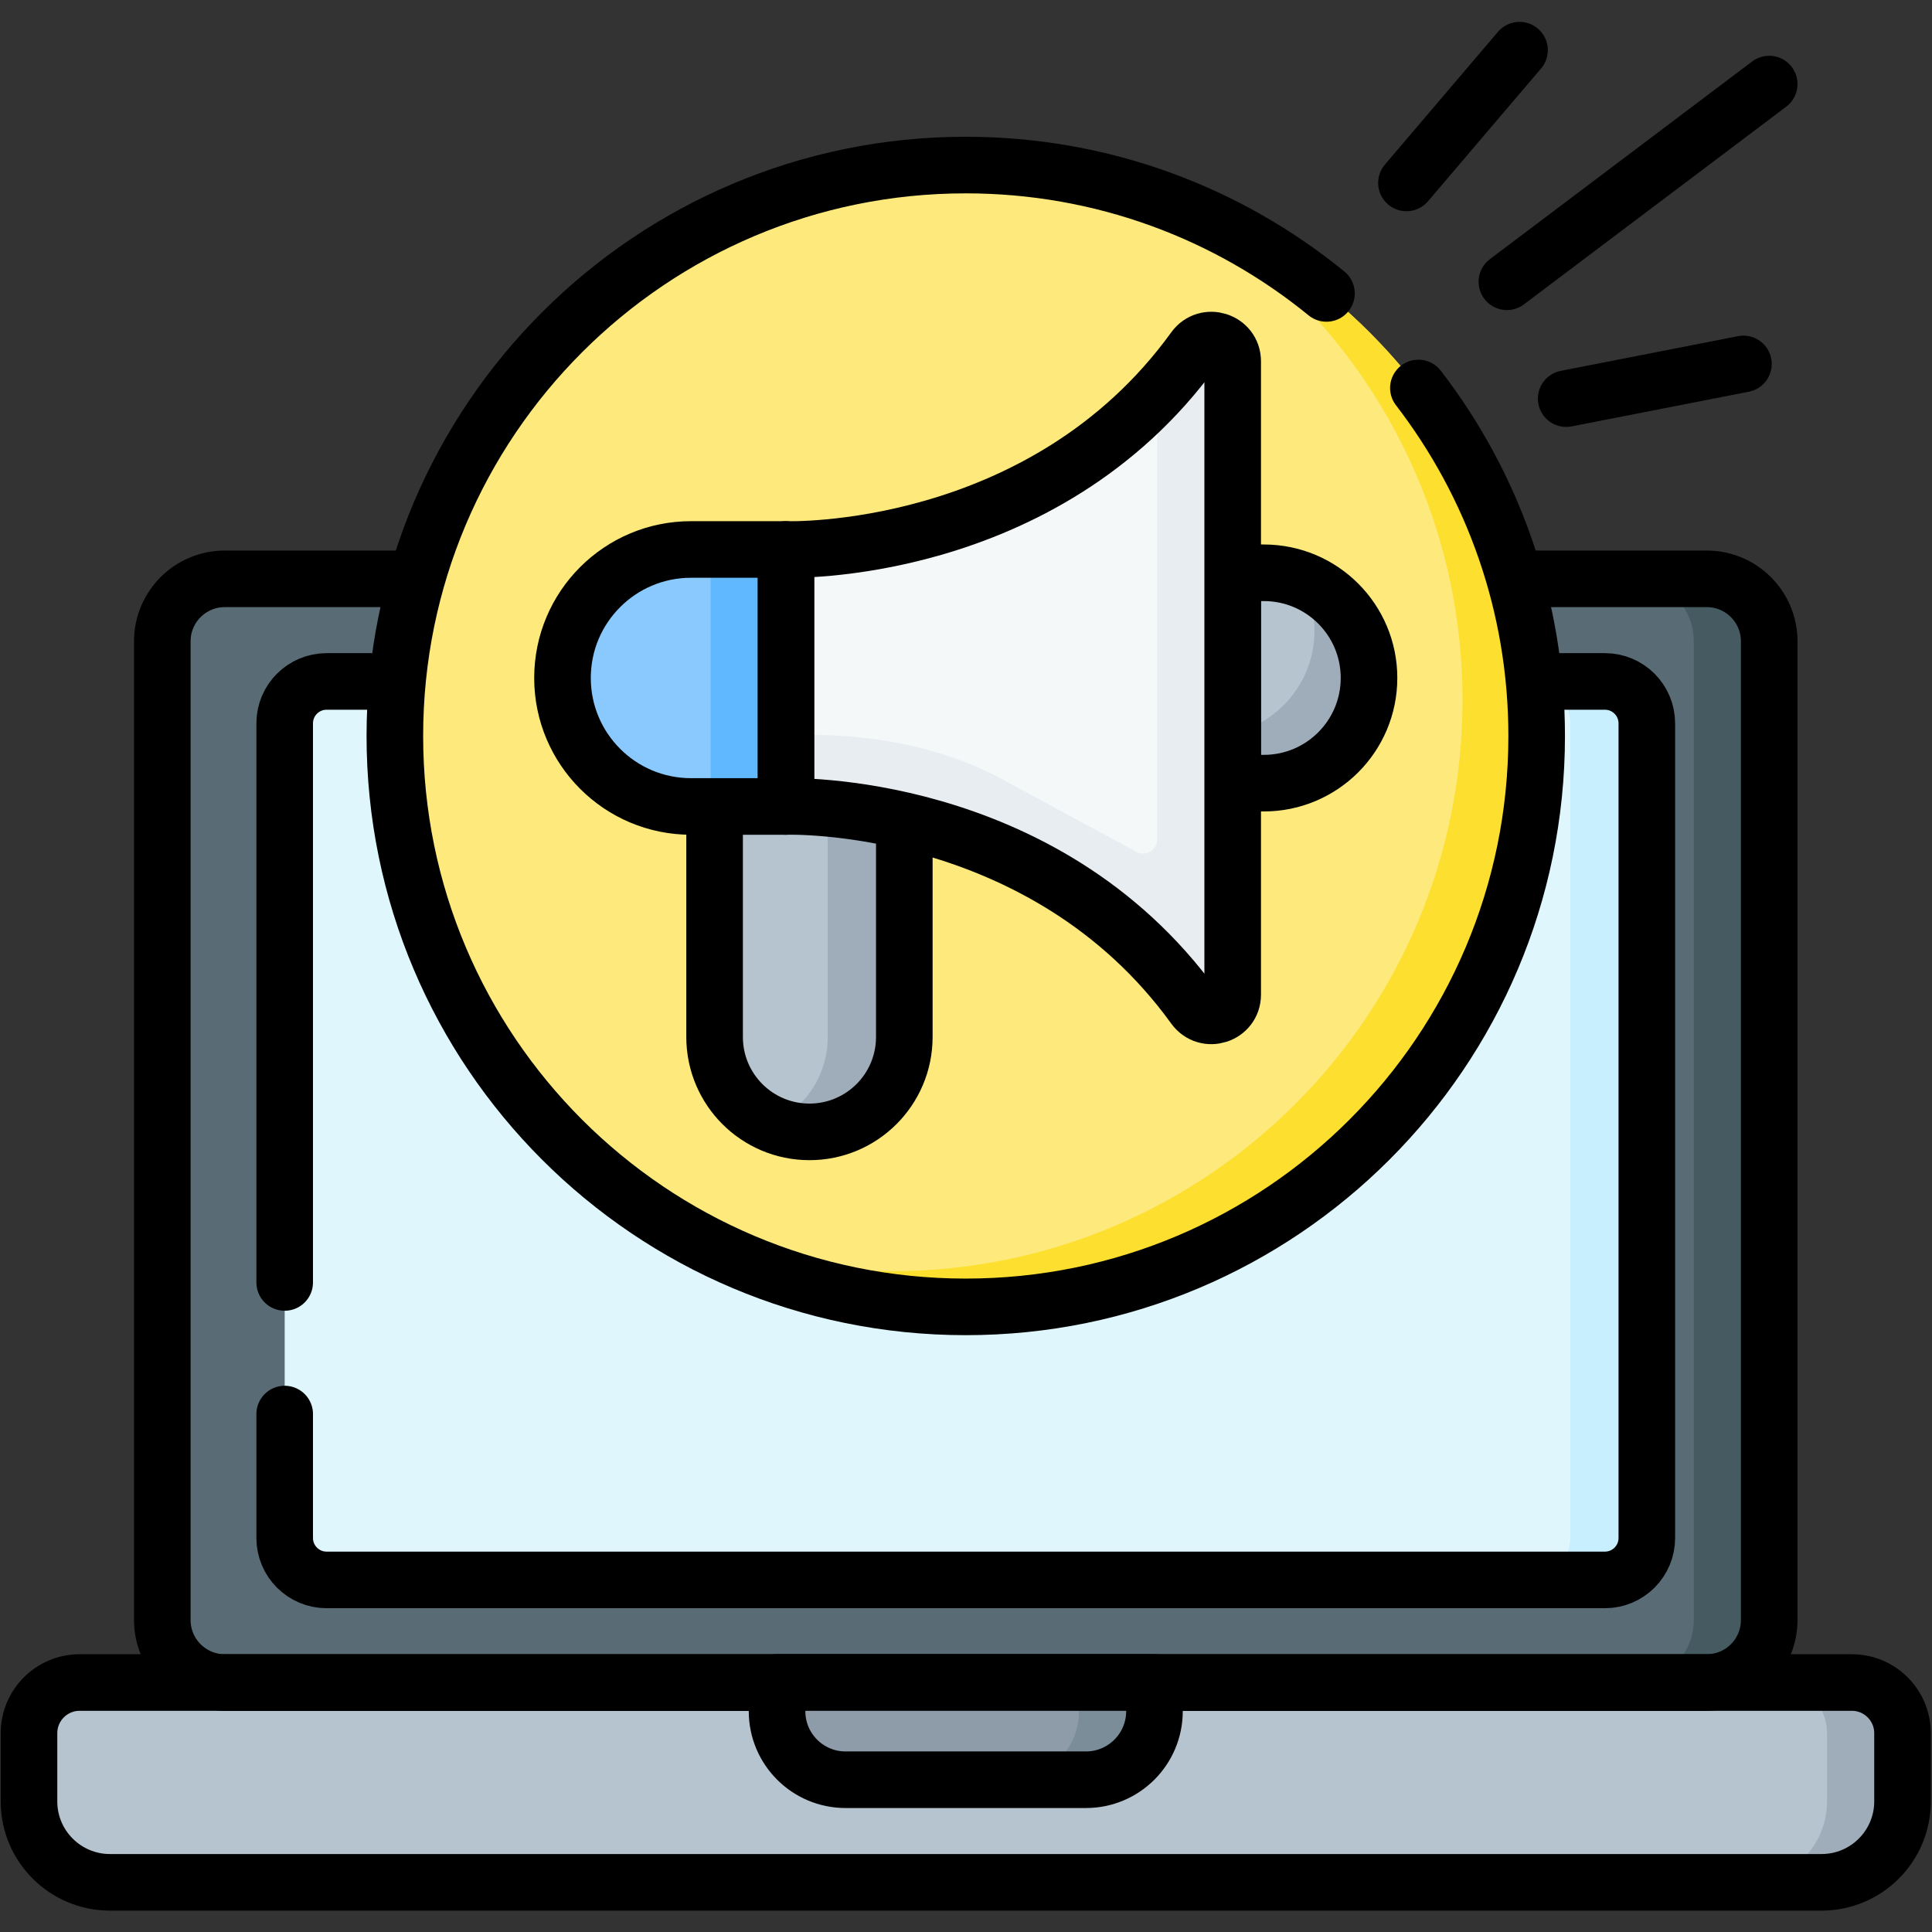 <?xml version="1.0" encoding="UTF-8" standalone="no"?>
<!-- Created with Inkscape (http://www.inkscape.org/) -->

<svg
   version="1.1"
   id="svg10155"
   xml:space="preserve"
   width="682.667"
   height="682.667"
   viewBox="0 0 682.667 682.667"
   xmlns="http://www.w3.org/2000/svg"
   xmlns:svg="http://www.w3.org/2000/svg"><rect x="0" y="0" width="682.667" height="682.667" fill="#333333" stroke="none"/><defs
     id="defs10159"><clipPath
       clipPathUnits="userSpaceOnUse"
       id="clipPath10169"><path
         d="M 0,512 H 512 V 0 H 0 Z"
         id="path10167" /></clipPath></defs><g
     id="g10161"
     transform="matrix(1.333,0,0,-1.333,0,682.667)"><g
       id="g10163"><g
         id="g10165"
         clip-path="url(#clipPath10169)"><g
           id="g10171"
           transform="translate(482.856,13.169)"><path
             d="m 0,0 h -453.711 c -11.851,0 -21.458,9.606 -21.458,21.457 v 18.069 c 0,7.421 6.017,13.438 13.438,13.438 H 8.021 c 7.42,0 13.437,-6.017 13.437,-13.438 V 21.457 C 21.458,9.606 11.852,0 0,0"
             style="fill:#b6c4cf;fill-opacity:1;fill-rule:nonzero;stroke:none"
             id="path10173" /></g><g
           id="g10175"
           transform="translate(504.31,52.695)"><path
             d="m 0,0 v -18.07 c 0,-11.851 -9.6,-21.46 -21.449,-21.46 h -20 c 11.849,0 21.449,9.609 21.449,21.46 L -20,0 c 0,7.42 -6.01,13.439 -13.43,13.439 h 20 C -6.01,13.439 0,7.42 0,0"
             style="fill:#9facba;fill-opacity:1;fill-rule:nonzero;stroke:none"
             id="path10177" /></g><g
           id="g10179"
           transform="translate(452.417,66.133)"><path
             d="m 0,0 h -392.834 c -9.145,0 -16.559,7.414 -16.559,16.559 v 259.44 c 0,9.145 7.414,16.559 16.559,16.559 H 0 c 9.146,0 16.559,-7.414 16.559,-16.559 V 16.559 C 16.559,7.414 9.146,0 0,0"
             style="fill:#596c76;fill-opacity:1;fill-rule:nonzero;stroke:none"
             id="path10181" /></g><g
           id="g10183"
           transform="translate(468.981,342.135)"><path
             d="M 0,0 V -259.439 C 0,-268.59 -7.421,-276 -16.561,-276 h -20 c 9.14,0 16.561,7.41 16.561,16.561 V 0 c 0,9.14 -7.421,16.561 -16.561,16.561 h 20 C -7.421,16.561 0,9.14 0,0"
             style="fill:#465a61;fill-opacity:1;fill-rule:nonzero;stroke:none"
             id="path10185" /></g><g
           id="g10187"
           transform="translate(452.417,66.133)"><path
             d="m 0,0 h -392.834 c -9.145,0 -16.559,7.414 -16.559,16.559 v 259.44 c 0,9.145 7.414,16.559 16.559,16.559 H 0 c 9.146,0 16.559,-7.414 16.559,-16.559 V 16.559 C 16.559,7.414 9.146,0 0,0 Z"
             style="fill:none;stroke:#000000;stroke-width:15;stroke-linecap:round;stroke-linejoin:round;stroke-miterlimit:10;stroke-dasharray:none;stroke-opacity:1"
             id="path10189" /></g><g
           id="g10191"
           transform="translate(425.423,93.328)"><path
             d="m 0,0 h -338.846 c -6.137,0 -11.113,4.976 -11.113,11.113 v 215.941 c 0,6.137 4.976,11.113 11.113,11.113 H 0 c 6.138,0 11.113,-4.976 11.113,-11.113 V 11.113 C 11.113,4.976 6.138,0 0,0"
             style="fill:#dff6fd;fill-opacity:1;fill-rule:nonzero;stroke:none"
             id="path10193" /></g><g
           id="g10195"
           transform="translate(436.54,320.385)"><path
             d="m 0,0 v -215.939 c 0,-6.141 -4.98,-11.121 -11.12,-11.121 h -20.29 c 6.139,0 11.12,4.98 11.12,11.121 V 0 c 0,6.13 -4.981,11.11 -11.12,11.11 h 20.29 C -4.98,11.11 0,6.13 0,0"
             style="fill:#c8effe;fill-opacity:1;fill-rule:nonzero;stroke:none"
             id="path10197" /></g><g
           id="g10199"
           transform="translate(482.856,13.169)"><path
             d="m 0,0 h -453.711 c -11.851,0 -21.458,9.606 -21.458,21.457 v 18.069 c 0,7.421 6.017,13.438 13.438,13.438 H 8.021 c 7.42,0 13.437,-6.017 13.437,-13.438 V 21.457 C 21.458,9.606 11.852,0 0,0 Z"
             style="fill:none;stroke:#000000;stroke-width:15;stroke-linecap:round;stroke-linejoin:round;stroke-miterlimit:10;stroke-dasharray:none;stroke-opacity:1"
             id="path10201" /></g><g
           id="g10203"
           transform="translate(75.464,172.182)"><path
             d="m 0,0 v 148.2 c 0,6.138 4.976,11.113 11.113,11.113 h 338.846 c 6.138,0 11.113,-4.975 11.113,-11.113 V -67.74 c 0,-6.138 -4.975,-11.114 -11.113,-11.114 H 11.113 C 4.976,-78.854 0,-73.878 0,-67.74 v 32.853"
             style="fill:none;stroke:#000000;stroke-width:15;stroke-linecap:round;stroke-linejoin:round;stroke-miterlimit:10;stroke-dasharray:none;stroke-opacity:1"
             id="path10205" /></g><g
           id="g10207"
           transform="translate(287.859,40.363)"><path
             d="M 0,0 H -63.719 C -73.75,0 -81.882,8.133 -81.882,18.164 V 25.77 H 18.163 V 18.164 C 18.163,8.133 10.031,0 0,0"
             style="fill:#8d9ca8;fill-opacity:1;fill-rule:nonzero;stroke:none"
             id="path10209" /></g><g
           id="g10211"
           transform="translate(306.019,66.135)"><path
             d="m 0,0 v -7.61 c 0,-10.03 -8.13,-18.16 -18.159,-18.16 h -20 c 10.029,0 18.159,8.13 18.159,18.16 V 0 Z"
             style="fill:#7a8d98;fill-opacity:1;fill-rule:nonzero;stroke:none"
             id="path10213" /></g><g
           id="g10215"
           transform="translate(287.859,40.363)"><path
             d="M 0,0 H -63.719 C -73.75,0 -81.882,8.133 -81.882,18.164 V 25.77 H 18.163 V 18.164 C 18.163,8.133 10.031,0 0,0 Z"
             style="fill:none;stroke:#000000;stroke-width:15;stroke-linecap:round;stroke-linejoin:round;stroke-miterlimit:10;stroke-dasharray:none;stroke-opacity:1"
             id="path10217" /></g><g
           id="g10219"
           transform="translate(407.335,317.04)"><path
             d="m 0,0 c 0,-83.58 -67.755,-151.335 -151.335,-151.335 -83.58,0 -151.335,67.755 -151.335,151.335 0,83.58 67.755,151.335 151.335,151.335 C -67.755,151.335 0,83.58 0,0"
             style="fill:#fee97d;fill-opacity:1;fill-rule:nonzero;stroke:none"
             id="path10221" /></g><g
           id="g10223"
           transform="translate(407.34,317.04)"><path
             d="m 0,0 c 0,-83.58 -67.76,-151.34 -151.34,-151.34 -27.41,0 -53.12,7.29 -75.3,20.03 17.22,-6.81 36,-10.56 55.65,-10.56 83.58,0 151.33,67.75 151.33,151.33 0,56.16 -30.58,105.17 -76,131.29 C -39.63,118.58 0,63.92 0,0"
             style="fill:#fddf30;fill-opacity:1;fill-rule:nonzero;stroke:none"
             id="path10225" /></g><g
           id="g10227"
           transform="translate(335.014,304.533)"><path
             d="M 0,0 H -8.257 V 55.764 H 0 C 15.398,55.764 27.881,43.28 27.881,27.882 27.881,12.483 15.398,0 0,0"
             style="fill:#b6c4cf;fill-opacity:1;fill-rule:nonzero;stroke:none"
             id="path10229" /></g><g
           id="g10231"
           transform="translate(362.89,332.42)"><path
             d="m 0,0 c 0,-7.7 -3.12,-14.67 -8.17,-19.72 -5.04,-5.05 -12.01,-8.17 -19.71,-8.17 h -8.25 v 13.21 c 5.21,1.17 9.86,3.821 13.51,7.46 5.051,5.05 8.171,12.02 8.171,19.72 0,4.93 -1.28,9.561 -3.53,13.57 C -7.47,22.07 0,11.91 0,0"
             style="fill:#9facba;fill-opacity:1;fill-rule:nonzero;stroke:none"
             id="path10233" /></g><g
           id="g10235"
           transform="translate(189.423,307.434)"><path
             d="m 0,0 v -70.194 c 0,-13.887 11.258,-25.145 25.145,-25.145 13.886,0 25.144,11.258 25.144,25.145 V 0 Z"
             style="fill:#b6c4cf;fill-opacity:1;fill-rule:nonzero;stroke:none"
             id="path10237" /></g><g
           id="g10239"
           transform="translate(239.71,307.43)"><path
             d="m 0,0 v -70.189 c 0,-6.941 -2.81,-13.231 -7.37,-17.781 -4.54,-4.55 -10.83,-7.36 -17.77,-7.36 -3.62,0 -7.05,0.761 -10.15,2.131 2.87,1.26 5.45,3.039 7.63,5.229 4.56,4.55 7.37,10.84 7.37,17.781 V 0 Z"
             style="fill:#9facba;fill-opacity:1;fill-rule:nonzero;stroke:none"
             id="path10241" /></g><g
           id="g10243"
           transform="translate(335.014,304.533)"><path
             d="M 0,0 H -8.257 V 55.764 H 0 C 15.398,55.764 27.881,43.28 27.881,27.882 27.881,12.483 15.398,0 0,0 Z"
             style="fill:none;stroke:#000000;stroke-width:15;stroke-linecap:round;stroke-linejoin:round;stroke-miterlimit:10;stroke-dasharray:none;stroke-opacity:1"
             id="path10245" /></g><g
           id="g10247"
           transform="translate(189.423,307.434)"><path
             d="m 0,0 v -70.194 c 0,-13.887 11.258,-25.145 25.145,-25.145 13.886,0 25.144,11.258 25.144,25.145 V 0 Z"
             style="fill:none;stroke:#000000;stroke-width:15;stroke-linecap:round;stroke-linejoin:round;stroke-miterlimit:10;stroke-dasharray:none;stroke-opacity:1"
             id="path10249" /></g><g
           id="g10251"
           transform="translate(375.981,409.284)"><path
             d="m 0,0 c 19.661,-25.535 31.354,-57.524 31.354,-92.244 0,-83.58 -67.755,-151.335 -151.335,-151.335 -83.581,0 -151.335,67.755 -151.335,151.335 0,83.58 67.754,151.335 151.335,151.335 36.265,0 69.551,-12.757 95.616,-34.028"
             style="fill:none;stroke:#000000;stroke-width:15;stroke-linecap:round;stroke-linejoin:round;stroke-miterlimit:10;stroke-dasharray:none;stroke-opacity:1"
             id="path10253" /></g><g
           id="g10255"
           transform="translate(372.818,463.642)"><path
             d="M 0,0 29.972,35.193"
             style="fill:none;stroke:#000000;stroke-width:15;stroke-linecap:round;stroke-linejoin:round;stroke-miterlimit:10;stroke-dasharray:none;stroke-opacity:1"
             id="path10257" /></g><g
           id="g10259"
           transform="translate(399.444,437.44)"><path
             d="M 0,0 69.531,52.402"
             style="fill:none;stroke:#000000;stroke-width:15;stroke-linecap:round;stroke-linejoin:round;stroke-miterlimit:10;stroke-dasharray:none;stroke-opacity:1"
             id="path10261" /></g><g
           id="g10263"
           transform="translate(415.158,406.461)"><path
             d="M 0,0 46.984,9.195"
             style="fill:none;stroke:#000000;stroke-width:15;stroke-linecap:round;stroke-linejoin:round;stroke-miterlimit:10;stroke-dasharray:none;stroke-opacity:1"
             id="path10265" /></g><g
           id="g10267"
           transform="translate(208.373,298.354)"><path
             d="m 0,0 h -25.207 c -18.812,0 -34.061,15.249 -34.061,34.061 0,18.811 15.249,34.06 34.061,34.06 l 25.207,0 z"
             style="fill:#8ac9fe;fill-opacity:1;fill-rule:nonzero;stroke:none"
             id="path10269" /></g><path
           d="m 208.37,298.35 h -20 v 68.131 h 20 z"
           style="fill:#60b8fe;fill-opacity:1;fill-rule:nonzero;stroke:none"
           id="path10271" /><g
           id="g10273"
           transform="translate(208.373,298.354)"><path
             d="m 0,0 h -25.207 c -18.812,0 -34.061,15.249 -34.061,34.061 0,18.811 15.249,34.06 34.061,34.06 l 25.207,0 z"
             style="fill:none;stroke:#000000;stroke-width:15;stroke-linecap:round;stroke-linejoin:round;stroke-miterlimit:10;stroke-dasharray:none;stroke-opacity:1"
             id="path10275" /></g><g
           id="g10277"
           transform="translate(208.373,366.476)"><path
             d="m 0,0 v -34.061 -34.06 c 0,0 68.068,2.318 108.164,-53.147 3.211,-4.442 10.22,-2.206 10.22,3.277 v 83.93 83.931 c 0,5.483 -7.009,7.719 -10.22,3.276 C 68.068,-2.318 0,0 0,0"
             style="fill:#f5f8f9;fill-opacity:1;fill-rule:nonzero;stroke:none"
             id="path10279" /></g><g
           id="g10281"
           transform="translate(326.76,416.35)"><path
             d="m 0,0 v -167.869 c 0,-5.481 -7.01,-7.711 -10.22,-3.271 -40.099,55.46 -108.17,53.14 -108.17,53.14 v 18.86 c 16.08,0.701 38.8,-1.08 59.19,-12.679 l 33.79,-18.271 c 2.49,-1.24 5.41,0.58 5.41,3.361 L -20,-8.6 c 3.4,3.63 6.67,7.571 9.78,11.871 C -7.01,7.711 0,5.48 0,0"
             style="fill:#e8edf1;fill-opacity:1;fill-rule:nonzero;stroke:none"
             id="path10283" /></g><g
           id="g10285"
           transform="translate(208.373,366.476)"><path
             d="m 0,0 v -34.061 -34.06 c 0,0 68.068,2.318 108.164,-53.147 3.211,-4.442 10.22,-2.206 10.22,3.277 v 83.93 83.931 c 0,5.483 -7.009,7.719 -10.22,3.276 C 68.068,-2.318 0,0 0,0 Z"
             style="fill:none;stroke:#000000;stroke-width:15;stroke-linecap:round;stroke-linejoin:round;stroke-miterlimit:10;stroke-dasharray:none;stroke-opacity:1"
             id="path10287" /></g></g></g></g></svg>

